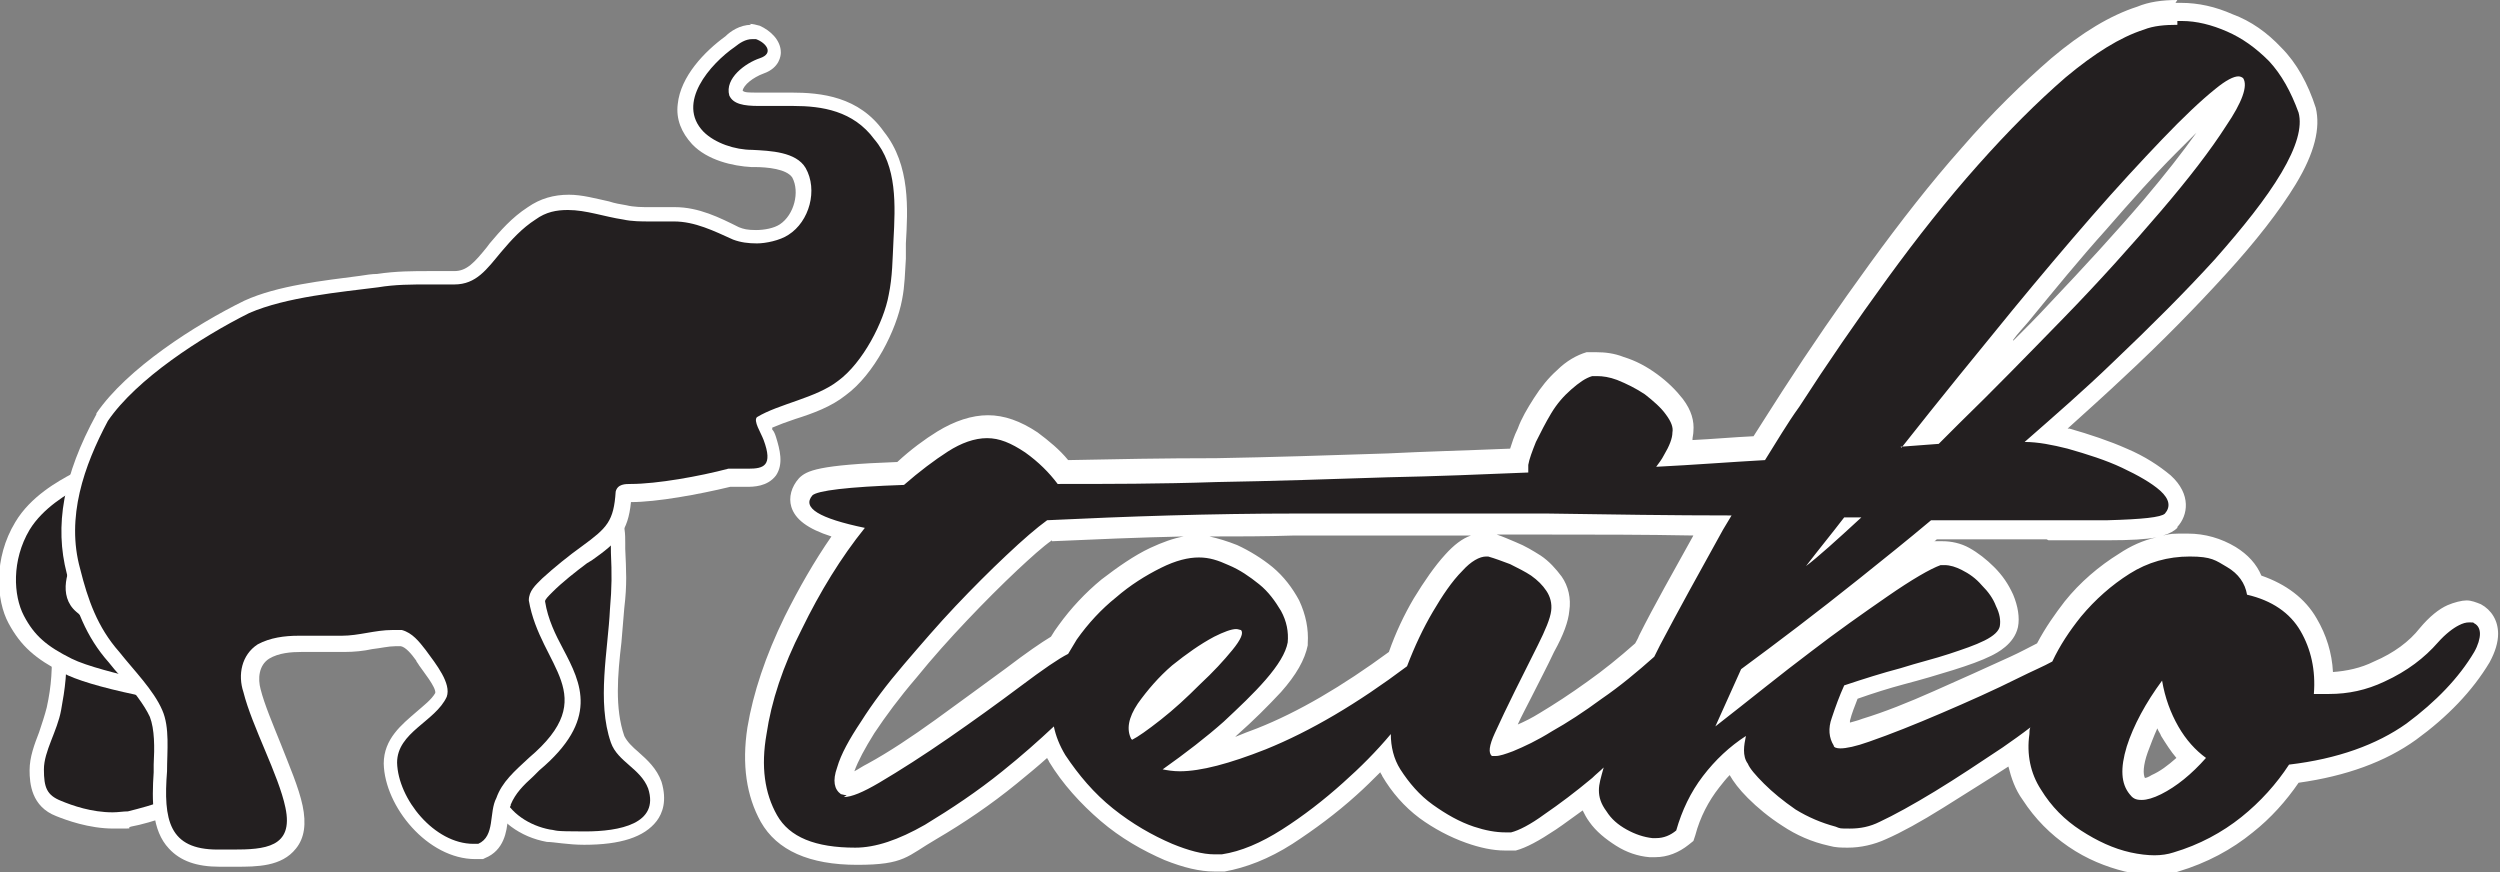 <svg viewBox="0 0 261.9 91.4" version="1.1" xmlns="http://www.w3.org/2000/svg" id="Layer_1">
  
  <rect x="0" y="0" width="261.9" height="91.4" fill="#808080" stroke="none"/>
  
  <defs>
    <style>
      .st0 {
        fill: #231f20;
      }

      .st1 {
        fill: #fff;
      }
    </style>
  </defs>
  <g>
    <path d="M225.6,90.3c-.8,0-1.7-.1-2.7-.3-1.9-.4-3.8-1.3-5.5-2.4-1.8-1.2-3.3-2.7-4.5-4.6-1-1.5-1.5-3.1-1.5-4.8-.3.2-.7.5-1,.7-2.4,1.6-4.8,3.2-7.1,4.6-2.4,1.5-4.3,2.5-5.9,3.3-1.2.5-2.3.8-3.5.8s-1.2,0-1.8-.2c-1.7-.4-3.2-1.1-4.6-2-1.3-.9-2.5-1.8-3.4-2.8s-1.6-1.7-1.9-2.4c-.2-.3-.4-.7-.5-1.1-.9.8-1.7,1.6-2.4,2.5-1.2,1.6-2.1,3.4-2.6,5.4v.3c0,0-.3.2-.3.2-.8.7-1.7,1-2.8,1s-.3,0-.5,0c-1.1-.1-2.1-.5-3.1-1.1-1-.6-1.8-1.3-2.5-2.2-.6-.8-.9-1.6-1-2.4-1.4,1.1-2.7,2.1-4,3-1.7,1.2-2.9,1.8-3.9,2.1h0s0,0,0,0c-.2,0-.4,0-.7,0-1.1,0-2.3-.2-3.7-.7-1.6-.5-3.1-1.4-4.6-2.4-1.5-1.1-2.7-2.5-3.6-4.1-.3-.6-.6-1.2-.8-1.8-1.2,1.3-2.3,2.4-3.6,3.5-2.1,1.9-4.3,3.5-6.6,5-2.4,1.5-4.6,2.4-6.7,2.8-.3,0-.6,0-1,0-1.3,0-2.9-.4-4.8-1.1-2.2-.9-4.4-2.2-6.5-3.9-2.1-1.7-3.8-3.7-5.2-5.9-.3-.5-.6-1-.8-1.6-1.3,1.2-2.7,2.4-4.2,3.6-2.6,2.1-5.4,4-8.2,5.7-3,1.7-5.5,2.6-7.8,2.6-4.6,0-7.6-1.3-9.1-4-1.4-2.5-1.8-5.6-1.3-9.2.5-3.5,1.8-7.3,3.8-11.3,1.7-3.4,3.6-6.6,5.7-9.5-3.1-.8-4.6-1.6-4.9-2.8-.1-.4-.2-1.2.5-2,.6-.6,1.8-1.1,10-1.4,1.6-1.3,3-2.5,4.4-3.4,1.6-1,3.2-1.5,4.7-1.5s3,.5,4.6,1.6c1.3.9,2.5,2,3.3,3.1,5,0,10.4,0,16.1-.2,5.8,0,11.9-.3,18-.5,4.1-.1,8.5-.3,13.6-.5.1-.7.4-1.6.9-2.7.5-1,1-2.1,1.7-3.1.7-1,1.4-2,2.2-2.7.9-.8,1.8-1.4,2.7-1.6h0s0,0,0,0c.2,0,.4,0,.6,0,.7,0,1.6.2,2.5.5,1.1.4,2.2,1,3.2,1.7,1,.7,1.8,1.5,2.5,2.4.7,1,1,1.9.9,2.7,0,.7-.3,1.4-.7,2.2,3-.2,5.9-.4,8.7-.5.9-1.5,2.1-3.3,3.3-5.2,2.9-4.5,6-9,9.2-13.4,3.2-4.4,6.4-8.4,9.5-12,3.2-3.6,6.3-6.7,9.3-9.3,3-2.6,5.9-4.4,8.6-5.2,1.1-.4,2.4-.6,3.8-.6s.3,0,.5,0c1.7,0,3.3.4,5,1.2,1.7.7,3.3,1.8,4.7,3.3,1.4,1.5,2.5,3.5,3.3,5.8.5,1.9-.1,4.2-1.9,7.2-1.7,2.7-4.1,5.9-7.1,9.3-3.1,3.4-6.7,7-10.7,10.8-2.2,2.1-4.6,4.2-7.4,6.7.8.1,1.5.3,2.3.5,2.1.6,4.1,1.3,5.9,2,1.8.8,3.3,1.7,4.3,2.6,2.1,1.9,1,3.4.6,3.9-.5.5-1.4,1-6.8,1.1-1.8,0-3.9,0-6.2,0s-5,0-7.9,0h-4c-2.6,2.2-5,4.1-7.2,5.8-4.4,3.5-8.5,6.6-12.2,9.3l-.7,1.6c2.3-1.8,4.5-3.5,6.5-5.1,2.7-2,5.3-4,7.9-5.8,2.7-1.9,4.6-3,5.8-3.4h.1s.1,0,.1,0c.2,0,.4,0,.6,0,.8,0,1.5.2,2.3.6.9.5,1.7,1.1,2.4,1.8.8.8,1.3,1.6,1.8,2.5.4,1,.6,1.9.5,2.7-.2.9-.9,1.6-2.2,2.2-1,.5-2.3,1-3.9,1.4-1.6.5-3.3,1-5.1,1.5-1.7.5-3.5,1-5.4,1.7-.4.9-.8,1.9-1.1,2.8-.2.7-.2,1.3,0,1.8.3,0,1.1-.1,2.6-.6,2.2-.7,4.8-1.7,7.5-2.9,2.8-1.2,5.5-2.4,8.1-3.7,1.2-.6,2.3-1.1,3.1-1.5.9-1.8,1.9-3.3,2.9-4.6,1.5-1.9,3.4-3.5,5.4-4.8,2.1-1.3,4.4-1.9,6.8-1.9s3.1.4,4.5,1.2c1.2.7,2,1.7,2.4,2.9,2.6.7,4.5,2.1,5.7,4.2,1.1,1.8,1.6,3.9,1.6,6.1.2,0,.3,0,.5,0,1.8,0,3.6-.4,5.3-1.2,2.2-1,4-2.3,5.2-3.8,1-1.1,1.8-1.8,2.6-2.1.5-.3,1-.4,1.5-.4s.7,0,1,.2c.5.2,1.2.8,1.2,2.1s-.3,1.6-.8,2.4c-1.7,2.9-4.2,5.5-7.4,7.8-3.1,2.3-7.3,3.7-12.3,4.4-1.3,2-3,3.7-4.9,5.3-2.1,1.7-4.6,3-7.5,3.9-.7.2-1.5.4-2.3.4ZM226.1,73.9c-1,1.6-1.7,3.1-2.2,4.6-.4,1.3-.7,3,0,3.9h0c0,0,0,.2,0,.2,0,0,0,.1.3.1s.7,0,1.5-.5c1.2-.6,2.5-1.5,3.6-2.7-.8-.8-1.6-1.7-2.3-2.8-.5-.8-.9-1.7-1.2-2.7ZM109.9,55.7c-1,.8-2.4,1.9-3.9,3.4-1.7,1.6-3.5,3.4-5.3,5.3-1.8,1.9-3.6,4-5.4,6.1-1.8,2.1-3.2,4.1-4.4,5.9-1.2,1.7-2,3.3-2.4,4.6-.1.4-.4,1.2,0,1.5.3,0,1.2-.2,3.2-1.4,2.2-1.3,4.6-2.9,7.2-4.7,2.6-1.9,5.1-3.7,7.5-5.4,2.2-1.6,3.8-2.8,4.8-3.4.3-.5.6-.9.8-1.3,1.3-1.7,2.7-3.3,4.3-4.6,1.6-1.3,3.2-2.4,4.9-3.2,1.7-.8,3.2-1.3,4.5-1.3s2.2.3,3.6.9c1.3.6,2.4,1.3,3.5,2.1,1.1.9,1.9,2,2.6,3.1.7,1.2.9,2.6.8,3.9-.3,1.4-1.1,2.9-2.6,4.5-1.3,1.5-2.9,3-4.5,4.4-1.2,1.1-2.5,2.1-4,3.3,1.9-.2,4.3-1,7.2-2.2,4.4-1.8,9.2-4.6,14.3-8.4.8-2.1,1.7-4,2.7-5.7,1-1.8,2.1-3.3,3.2-4.5,1.2-1.3,2.2-1.9,3.3-1.9s.2,0,.3,0h0s0,0,0,0c.8.2,1.6.5,2.4.9.9.4,1.7.8,2.4,1.3.8.5,1.4,1.2,1.9,1.9.6.8.8,1.8.6,2.9-.1,1-.6,2.2-1.5,4-.8,1.6-1.6,3.2-2.4,4.8-.8,1.6-1.5,3-2.1,4.4-.2.4-.3.7-.4.9.2,0,.5-.2.9-.3,1.1-.4,2.4-1.1,4-2,1.5-.9,3.2-2,5.1-3.3,1.7-1.2,3.5-2.6,5.2-4.1,0,0,.4-.8.5-1,1.9-3.6,4.1-7.6,6.6-12-5.6,0-11.4-.1-17.4-.1-4.3,0-8.6,0-13,0s-8.8,0-13.3,0c-8.8,0-17.4.3-25.7.7ZM128.4,67.4c-.2,0-.4.2-.6.3-1.4.7-2.8,1.7-4.1,2.8-1.3,1.1-2.5,2.4-3.4,3.8-.3.4-.5.8-.6,1.2.4-.3.8-.6,1.3-1,1.4-1.1,2.7-2.3,4.1-3.6,1.3-1.3,2.5-2.5,3.4-3.5,0,0,0,0,0,0ZM234,9.2c-.3.1-.7.4-1.3.9-1.5,1.2-3.4,2.9-5.6,5.2-2.2,2.3-4.7,5-7.4,8-2.7,3.1-5.4,6.3-8.1,9.7-3.1,3.8-6.5,8-10.2,12.6.4,0,.7,0,1.1,0,.6-.6,1.2-1.2,1.8-1.8,3.6-3.5,7.3-7.3,11-11.1,3.7-3.9,7.1-7.6,10-11,2.9-3.4,5.2-6.4,6.9-8.9,1.2-1.9,1.6-2.9,1.7-3.4Z" class="st0"></path>
    <path d="M228.1,2.2c.2,0,.3,0,.5,0,1.5,0,3.1.4,4.7,1.1,1.6.7,3,1.7,4.4,3.1,1.3,1.4,2.3,3.2,3.1,5.4.4,1.5-.2,3.6-1.8,6.3-1.6,2.7-4,5.7-7,9.1-3.1,3.4-6.6,6.9-10.7,10.8-2.9,2.8-6,5.5-9.2,8.3,1.4,0,2.9.3,4.5.7,2.1.6,4,1.2,5.7,2,1.7.8,3.1,1.6,4,2.4,1,.9,1.1,1.7.5,2.4-.4.4-2.4.6-6,.7-1.8,0-3.8,0-6.2,0s-5,0-7.9,0c-1.4,0-2.9,0-4.4,0-2.5,2.1-5,4.1-7.5,6.1-4.5,3.6-8.6,6.7-12.4,9.5l-2.7,6c3.6-2.8,6.9-5.5,10.1-7.9,2.6-2,5.3-3.9,7.9-5.7,2.6-1.8,4.5-2.9,5.6-3.3.1,0,.3,0,.4,0,.6,0,1.2.2,1.8.5.8.4,1.5.9,2.1,1.6.7.7,1.2,1.4,1.5,2.2.4.8.5,1.5.4,2.1-.1.5-.6,1-1.6,1.5-1,.5-2.2.9-3.7,1.4s-3.2.9-5.1,1.5c-1.9.5-3.8,1.1-5.9,1.8-.5,1.1-.9,2.2-1.3,3.4-.4,1.1-.3,2.1.2,2.9,0,.2.3.3.7.3.6,0,1.6-.2,3-.7,2.3-.8,4.8-1.8,7.6-3,2.8-1.2,5.5-2.4,8.1-3.7,1.4-.7,2.6-1.2,3.5-1.7.8-1.7,1.8-3.2,3-4.7,1.5-1.8,3.2-3.3,5.1-4.5,1.9-1.2,4-1.8,6.3-1.8s2.7.4,3.9,1.1c1.2.7,1.9,1.7,2.1,2.9,2.6.6,4.5,1.9,5.6,3.8,1.1,1.9,1.6,4.1,1.4,6.6.5,0,1.1,0,1.6,0,2,0,3.9-.4,5.8-1.3,2.4-1.1,4.2-2.5,5.6-4.1.8-.9,1.6-1.5,2.2-1.8.4-.2.7-.3,1.1-.3s.4,0,.5.1c.4.2.6.6.6,1.1s-.2,1.2-.6,1.9c-1.6,2.7-4,5.2-7.1,7.5-3.1,2.2-7.2,3.7-12.3,4.3-1.3,2-3,3.9-5,5.5-2,1.6-4.4,2.9-7.1,3.7-.6.2-1.3.3-2,.3s-1.6-.1-2.5-.3c-1.8-.4-3.5-1.2-5.2-2.3-1.7-1.1-3.1-2.5-4.2-4.3-1.1-1.7-1.5-3.7-1.2-5.8,0-.2,0-.5.1-.7-.9.7-1.9,1.4-2.9,2.1-2.4,1.6-4.8,3.2-7.1,4.6-2.3,1.4-4.3,2.5-5.8,3.2-1,.5-2,.7-3.1.7s-1,0-1.5-.2c-1.5-.4-2.9-1-4.2-1.8-1.3-.9-2.4-1.8-3.3-2.7s-1.5-1.6-1.7-2.1c-.3-.4-.4-.9-.4-1.4,0-.5.1-1,.2-1.5-1.7,1.1-3.2,2.5-4.5,4.2-1.3,1.7-2.2,3.6-2.8,5.7-.6.5-1.3.8-2.1.8s-.3,0-.4,0c-.9-.1-1.8-.4-2.7-.9-.9-.5-1.6-1.1-2.1-1.9-.6-.8-.8-1.5-.8-2.2s.2-1.3.5-2.4c-.4.4-.8.7-1.2,1.1-1.8,1.5-3.4,2.7-5,3.8-1.5,1.1-2.7,1.7-3.5,1.9-.2,0-.4,0-.6,0-1,0-2.1-.2-3.3-.6-1.5-.5-2.9-1.3-4.3-2.3-1.4-1-2.5-2.3-3.4-3.7-.7-1.1-1-2.4-1-3.7-1.5,1.8-3.2,3.5-5,5.1-2,1.8-4.2,3.5-6.4,4.9-2.2,1.4-4.3,2.3-6.3,2.6-.3,0-.5,0-.8,0-1.2,0-2.7-.4-4.4-1.1-2.1-.9-4.2-2.1-6.2-3.7-2-1.6-3.6-3.5-5-5.6-.6-1-1-2-1.2-3-1.6,1.5-3.4,3.1-5.4,4.7-2.6,2.1-5.3,3.9-8.1,5.6-2.8,1.6-5.2,2.4-7.3,2.4-4.2,0-6.9-1.1-8.2-3.4-1.3-2.3-1.7-5.1-1.1-8.5.5-3.4,1.7-7.1,3.7-11,1.9-3.9,4.1-7.5,6.6-10.6-4.8-1-6.6-2.1-5.5-3.4.5-.5,3.7-.9,9.6-1.1,1.6-1.4,3.2-2.6,4.6-3.5,1.4-.9,2.8-1.4,4.1-1.4s2.5.5,4,1.5c1.4,1,2.5,2.1,3.4,3.3,5.2,0,10.7,0,16.6-.2,5.9-.1,11.9-.3,18-.5,5-.1,9.9-.3,14.7-.5,0-.3,0-.6,0-.8.1-.6.4-1.4.8-2.4.5-1,1-2,1.6-3,.6-1,1.3-1.8,2.1-2.5.8-.7,1.5-1.2,2.2-1.4.2,0,.3,0,.5,0,.6,0,1.3.1,2.1.4,1,.4,2,.9,2.9,1.5.9.7,1.7,1.4,2.2,2.1.6.8.8,1.4.7,1.9,0,.6-.3,1.4-.9,2.4-.2.4-.5.8-.8,1.2,4-.2,7.8-.5,11.4-.7,1.2-1.9,2.3-3.8,3.6-5.6,2.9-4.5,6-9,9.2-13.4,3.2-4.4,6.3-8.3,9.5-11.9,3.2-3.6,6.2-6.6,9.2-9.2,3-2.5,5.7-4.2,8.2-5,1-.4,2.2-.5,3.5-.5M199.1,46.8c1.4-.1,2.7-.2,4-.3.7-.7,1.4-1.4,2.1-2.1,3.6-3.5,7.2-7.2,11-11.1,3.8-3.9,7.1-7.6,10.1-11.1,3-3.5,5.3-6.5,6.9-9,1.7-2.5,2.3-4.2,1.8-5-.1-.1-.3-.2-.5-.2-.5,0-1.3.4-2.4,1.3-1.5,1.2-3.4,3-5.6,5.3-2.2,2.3-4.7,5-7.4,8.1-2.7,3.1-5.4,6.3-8.2,9.7-3.6,4.4-7.6,9.3-11.7,14.5M88.4,83.5c.8,0,2-.5,3.7-1.5,2.2-1.3,4.7-2.9,7.3-4.7,2.6-1.8,5.1-3.6,7.5-5.4,2.4-1.8,4-2.9,5-3.4.3-.5.6-1,.9-1.5,1.2-1.7,2.6-3.2,4.1-4.4,1.5-1.3,3.1-2.3,4.7-3.1,1.6-.8,2.9-1.1,4-1.1s2,.3,3.1.8c1.2.5,2.2,1.2,3.2,2,1,.8,1.7,1.8,2.3,2.8.6,1.1.8,2.2.7,3.3-.2,1.1-1,2.4-2.3,3.9-1.3,1.5-2.8,2.9-4.4,4.4-1.8,1.6-4,3.3-6.4,5,.5.1,1.1.2,1.8.2,2.2,0,5.2-.8,9-2.3,4.7-1.9,9.6-4.8,14.8-8.7,0,0,0,0,0,0,.8-2.1,1.7-4,2.7-5.7,1-1.7,2-3.2,3.1-4.3.9-1,1.8-1.5,2.5-1.5,0,0,.1,0,.2,0,.7.2,1.5.5,2.3.8.8.4,1.6.8,2.2,1.2.7.5,1.2,1,1.6,1.6.4.6.6,1.3.5,2.1-.1.8-.6,2-1.4,3.6-.8,1.6-1.6,3.2-2.4,4.8-.8,1.6-1.5,3.1-2.1,4.4-.6,1.3-.7,2.1-.3,2.4,0,0,.2,0,.4,0,.4,0,1-.2,1.8-.5,1.2-.5,2.5-1.1,4.1-2.1,1.6-.9,3.3-2,5.2-3.4,1.9-1.3,3.7-2.8,5.5-4.4.2-.4.4-.8.6-1.2,1.9-3.6,4.1-7.6,6.6-12.1.3-.5.6-1,.9-1.5-6.2,0-12.6-.1-19.3-.2-4.3,0-8.6,0-13,0s-8.8,0-13.3,0c-9,0-17.7.3-26.1.7-1.1.8-2.5,2-4.3,3.7-1.7,1.6-3.5,3.4-5.3,5.3-1.8,1.9-3.6,4-5.4,6.1-1.8,2.1-3.3,4.1-4.5,6-1.2,1.8-2.1,3.4-2.5,4.8-.5,1.4-.3,2.3.4,2.8.1,0,.3.1.6.1M189.2,59.3c1.2-.9,3.2-2.7,5.8-5.1-.6,0-1.2,0-1.8,0-1.3,1.7-2.7,3.4-4,5.1M118.6,77.5c.6-.3,1.6-1,3-2.1,1.4-1.1,2.7-2.3,4.1-3.7,1.4-1.3,2.5-2.5,3.4-3.6.9-1.1,1.2-1.8.9-2.1-.1,0-.3-.1-.5-.1-.5,0-1.3.3-2.3.8-1.5.8-2.9,1.8-4.4,3-1.4,1.2-2.6,2.6-3.6,4-1,1.5-1.2,2.7-.7,3.7M224.4,83.8c.5,0,1.2-.2,2-.6,1.6-.8,3.2-2.1,4.7-3.8-1.1-.8-2.1-1.9-2.9-3.3-.8-1.4-1.4-3-1.7-4.8-1.7,2.3-3,4.7-3.7,6.9-.7,2.3-.6,3.9.3,5,.3.4.6.6,1.2.6M228.1,0c-1.6,0-3,.2-4.2.7-2.8.9-5.8,2.7-9,5.4-3,2.6-6.2,5.7-9.4,9.4-3.2,3.6-6.4,7.7-9.6,12.1-3.2,4.4-6.3,8.9-9.2,13.4-1.1,1.7-2.1,3.3-3,4.7-2.1.1-4.3.3-6.4.4,0-.3.1-.6.1-.9.1-1.1-.2-2.2-1.1-3.4-.7-.9-1.6-1.8-2.7-2.6-1.1-.8-2.2-1.4-3.5-1.8-1-.4-2-.5-2.8-.5s-.5,0-.8,0h-.2s-.1,0-.1,0c-1,.3-2.1.9-3.1,1.9-.9.8-1.7,1.8-2.4,2.9-.7,1.1-1.3,2.1-1.7,3.2-.4.8-.6,1.5-.8,2.1-4.8.2-8.9.3-12.8.5-6.1.2-12.2.4-18,.5-5.4,0-10.7.1-15.5.2-.9-1.1-2-2-3.2-2.9-1.8-1.2-3.5-1.8-5.2-1.8s-3.5.6-5.3,1.7c-1.3.8-2.8,1.9-4.2,3.2-8.3.3-9.5.9-10.3,1.7h0s0,0,0,0c-.8.9-1.1,2-.8,3,.4,1.3,1.7,2.3,4.2,3.1-1.8,2.6-3.4,5.4-4.9,8.4-2,4.1-3.3,8-3.9,11.6-.6,3.9-.1,7.2,1.4,9.9,1.7,3,5.1,4.5,10.1,4.5s5.2-.9,8.3-2.7c2.9-1.7,5.7-3.6,8.4-5.8,1.1-.9,2.2-1.8,3.2-2.7,0,.1.2.3.2.4,1.4,2.3,3.3,4.4,5.4,6.2,2.1,1.8,4.4,3.1,6.7,4.1,2,.8,3.7,1.2,5.2,1.2s.8,0,1.1,0c2.2-.4,4.6-1.3,7.1-2.9,2.3-1.5,4.6-3.2,6.7-5.1.9-.8,1.7-1.6,2.5-2.4,0,.1.2.3.2.4,1,1.7,2.3,3.2,3.9,4.4,1.5,1.1,3.2,2,4.9,2.6,1.4.5,2.8.8,4,.8s.5,0,.8,0h.2s.2,0,.2,0c1.1-.3,2.4-1,4.2-2.2.9-.6,1.8-1.3,2.8-2,.2.4.4.8.7,1.2.7,1,1.7,1.8,2.8,2.5,1.1.7,2.3,1.1,3.5,1.2.2,0,.4,0,.6,0,1.3,0,2.5-.5,3.5-1.3l.5-.4.2-.6c.5-1.9,1.4-3.6,2.5-5,.4-.5.7-.9,1.1-1.3.4.7,1,1.5,1.9,2.4,1,1,2.2,2,3.6,2.9,1.5,1,3.1,1.7,4.9,2.1.7.2,1.3.2,2,.2,1.3,0,2.7-.3,4-.9,1.6-.7,3.6-1.8,6-3.3,2.2-1.4,4.5-2.8,6.8-4.3.3,1.2.7,2.4,1.5,3.5,1.3,2,2.9,3.6,4.8,4.9,1.9,1.3,3.9,2.1,5.9,2.6,1,.2,2,.4,2.9.4s1.9-.1,2.7-.4c3-.9,5.6-2.3,7.8-4.1,1.9-1.5,3.5-3.3,4.8-5.2,5-.7,9.1-2.2,12.3-4.5,3.3-2.4,5.9-5.1,7.7-8.1.6-1.1.9-2.1.9-3,0-1.4-.7-2.5-1.8-3.1-.5-.2-1-.4-1.5-.4s-1.3.2-2,.5c-.9.4-1.9,1.2-2.9,2.4h0s0,0,0,0c-1.1,1.4-2.7,2.6-4.8,3.5-1.4.7-2.9,1-4.3,1.1-.1-2-.7-3.9-1.7-5.6-1.2-2.1-3.2-3.6-5.8-4.5-.5-1.2-1.4-2.2-2.7-3-1.5-.9-3.2-1.4-5-1.4s-1.7,0-2.6.2c.7-.2,1.2-.5,1.5-.8h0c0,0,0-.1,0-.1,1.1-1.2,1.5-3.4-.7-5.4-1.2-1-2.7-2-4.6-2.8-1.8-.8-3.9-1.5-6-2.1,0,0-.1,0-.2,0,2.1-1.9,4-3.6,5.8-5.3,4.1-3.8,7.7-7.5,10.8-10.9,3.1-3.4,5.6-6.6,7.3-9.4,2-3.3,2.6-5.9,2.1-8h0s0,0,0,0c-.8-2.5-2-4.7-3.6-6.3-1.5-1.6-3.2-2.8-5.1-3.5-1.8-.8-3.6-1.2-5.4-1.2-.2,0-.4,0-.6,0h0ZM210.9,35.6c.5-.7,1.1-1.3,1.6-1.9,2.7-3.3,5.4-6.6,8.1-9.6,2.7-3.1,5.1-5.8,7.3-8,.8-.8,1.5-1.5,2.2-2.2-1.5,2.1-3.3,4.4-5.5,7-2.9,3.4-6.3,7.1-10,11-1.2,1.3-2.5,2.6-3.7,3.8h0ZM126.6,56.2c3,0,6,0,9-.1,4.5,0,8.9,0,13.3,0s3.5,0,5.2,0c-.9.3-1.8,1-2.7,2-1.1,1.2-2.2,2.8-3.3,4.6-1,1.7-1.9,3.6-2.6,5.6-4.9,3.6-9.5,6.3-13.8,8-.8.3-1.6.6-2.3.9,0,0,.1-.1.2-.2,1.7-1.5,3.2-3,4.6-4.5,1.6-1.8,2.5-3.4,2.8-4.9h0c0,0,0-.2,0-.2.1-1.5-.2-3-.9-4.5-.7-1.3-1.6-2.5-2.8-3.5-1.1-.9-2.4-1.7-3.7-2.3-1-.4-2-.7-2.9-.9h0ZM159,75.9c.4-.9.9-1.8,1.4-2.8.9-1.8,1.7-3.3,2.4-4.8,1-1.8,1.5-3.2,1.6-4.3.2-1.3-.1-2.6-.8-3.6-.6-.8-1.3-1.6-2.2-2.2-.8-.5-1.6-1-2.6-1.4-.7-.3-1.4-.6-2-.8,1.7,0,3.4,0,5,0,5.3,0,10.5,0,15.6.1-2.1,3.8-4.1,7.3-5.7,10.5-.1.3-.3.6-.4.8h0c-1.7,1.5-3.3,2.8-5,4-1.8,1.3-3.5,2.4-5,3.3-.8.5-1.6.9-2.3,1.2h0ZM214.6,56.6c2.4,0,4.5,0,6.2,0,2.4,0,4-.1,5.1-.3-1.4.3-2.7.9-3.9,1.7-2.1,1.3-4.1,3-5.7,5-1,1.3-2,2.7-2.9,4.4-.8.4-1.7.9-2.8,1.4-2.6,1.2-5.3,2.4-8,3.6-2.7,1.2-5.2,2.2-7.5,2.9-.5.2-1,.3-1.3.4,0,0,0-.1,0-.2.2-.8.5-1.5.8-2.3,1.7-.6,3.3-1.1,4.8-1.5,1.9-.5,3.6-1,5.2-1.5,1.6-.5,3-1,4-1.5.6-.3,2.4-1.2,2.8-3h0s0,0,0,0c.2-1,0-2.2-.5-3.4-.5-1.1-1.1-2-2-2.9-.8-.8-1.7-1.5-2.6-2-.9-.5-1.9-.7-2.8-.7-.2,0-.5,0-.7,0h-.2c.1,0,.2-.1.3-.2,1.2,0,2.4,0,3.6,0,2.9,0,5.6,0,7.9,0h0ZM110.2,56.7c4.5-.2,9.1-.4,13.8-.5-1.1.2-2.2.6-3.5,1.2-1.7.8-3.4,2-5.1,3.3-1.7,1.4-3.2,3-4.5,4.8-.3.4-.5.7-.8,1.2-1,.6-2.6,1.7-4.7,3.3-2.3,1.7-4.8,3.5-7.4,5.4-2.5,1.8-4.9,3.4-7.1,4.6-.6.3-1,.6-1.4.8.4-1.1,1.1-2.4,2.1-4,1.2-1.8,2.6-3.7,4.4-5.8,1.7-2.1,3.5-4.1,5.3-6,1.8-1.9,3.6-3.7,5.3-5.3,1.4-1.3,2.6-2.4,3.6-3.1h0ZM224.7,81.5c-.2-.4-.2-1.3.3-2.7.3-.8.6-1.6,1-2.5.1.3.3.5.4.8.5.8,1,1.6,1.6,2.3-.9.8-1.7,1.4-2.6,1.8-.3.2-.6.3-.7.3h0Z" class="st1"></path>
  </g>
  <g>
    <g>
      <path d="M11.8,85.9c-2.2,0-4.1-.6-5.7-1.3-1.9-.8-2.3-2-2.3-4.1s.5-2.5,1-3.7c.3-.9.7-1.8.9-2.7.4-2.4.6-4.1.5-7.2-.1-3.4,1.3-7.5,1.3-7.7l.9-2.6.7,2.6c.8,3.3,1.8,6,4,8.4.4.5.8,1,1.3,1.5,1.3,1.6,2.7,3.2,3.4,4.8.8,1.7.7,4,.6,6v.8c-.1,1.2-.1,2.1-.1,2.9v.6s-.5.2-.5.2c-1.7.6-3,1-4.1,1.2-.5,0-1.1.1-1.7.1h0Z" class="st0"></path>
      <path d="M8.3,59.6c.8,3.3,1.8,6.1,4.1,8.7,1.5,1.9,3.6,4.1,4.5,6.1.8,1.8.6,4.3.5,6.4,0,1.1-.1,2.1,0,3-1.3.5-2.8.9-4,1.2-.5,0-1,.1-1.6.1-2.2,0-4.2-.7-5.4-1.2-1.5-.6-1.8-1.4-1.8-3.3s1.4-4,1.8-6.2c.4-2.2.7-4.1.5-7.3-.1-3.3,1.3-7.4,1.3-7.4M8.5,54l-1.7,5.1c0,.2-1.5,4.5-1.4,8,.1,3,0,4.7-.5,7-.2.8-.5,1.7-.8,2.6-.5,1.3-1,2.6-1,4s.2,3.8,2.8,4.8c1,.4,3.4,1.3,6,1.3s1.2,0,1.8-.2c1.1-.2,2.5-.6,4.2-1.2l1.1-.4v-1.2c0-.8,0-1.7,0-2.8h0s0,0,0,0c0-.3,0-.5,0-.8,0-2.1.2-4.4-.7-6.3-.8-1.7-2.1-3.4-3.5-5-.4-.5-.8-1-1.2-1.5h0s0,0,0,0c-2-2.3-3-4.8-3.8-8.1l-1.3-5.2h0Z" class="st1"></path>
    </g>
    <g>
      <path d="M14.6,72c-2.6-.6-5.9-1.5-7.5-2.3-2.7-1.4-4.1-2.6-5.3-4.8-1.2-2.2-1.5-6.2.7-9.8,1.5-2.5,4.2-4.1,5.6-4.8l1.5-.8-.4,1.7c-.6,2.4-.8,4.7-.4,6.8v.3c0,0-.1.3-.1.3,0,.1-2.1,3.3-.2,5,1,.9,1.8,1.4,2.6,1.7h.2c0,.1.1.3.1.3.5.8,1,1.5,1.6,2.2.4.5.8,1,1.3,1.5.4.4.8.9,1.1,1.4l1.4,1.8-2.2-.5Z" class="st0"></path>
      <path d="M8.4,51h0M8.4,51c-.6,2.3-.8,4.7-.4,7.1-.9,1.4-2,4.3,0,6,.9.8,1.8,1.4,2.8,1.9.5.8,1,1.6,1.7,2.3.7.9,1.6,1.9,2.4,2.9-2.5-.6-5.8-1.4-7.4-2.2-2.6-1.3-3.9-2.4-5-4.5-1.1-2.1-1.3-5.8.6-9,1.4-2.3,4-3.8,5.3-4.5M10.7,48.1l-3.1,1.5c-1.5.8-4.4,2.4-6,5.1-2.3,3.8-2,8.2-.7,10.6,1.3,2.4,2.8,3.7,5.7,5.2,1.3.7,3.9,1.5,7.7,2.3l4.5,1-2.9-3.6c-.4-.5-.8-.9-1.1-1.4-.4-.5-.8-1-1.2-1.5h0s0,0,0,0c-.6-.7-1.1-1.3-1.5-2.1l-.3-.5-.5-.2c-.8-.3-1.5-.8-2.4-1.6-1.4-1.2.3-3.9.4-3.9l.3-.5v-.6c-.4-2-.3-4.2.3-6.5l.9-3.3h0ZM8.4,49.4h0,0ZM8.4,52.6h0,0Z" class="st1"></path>
    </g>
    <g>
      <path d="M61.5,88c-1.6,0-3.1-.2-3.8-.3-2.5-.4-4.7-2-5.7-4.2-.1-.3-.2-.6-.3-.9v-.3c0,0,.1-.3.1-.3.6-.9,1.4-1.7,2.2-2.5l.6-.6c4.9-4.2,3.8-6.5,2-9.9-.6-1.3-1.4-2.7-1.8-4.4h0c0,0,0-1,0-1,0-.8,0-1.5.3-2.2h0c0-.1,0-.2,0-.2.3-.4.6-.7,1-1,1.2-1.1,2.6-2.1,3.9-3.1l.5-.4c1.3-.9,2-1.5,2.5-2.1l.5-.7.7.5h0c0,0,0,.1,0,.1h0c.4.8.5,1.8.5,2.6,0,.2,0,.5,0,.7.1,2.2.1,3.7-.1,6.1,0,1.1-.2,2.3-.3,3.5-.3,3.5-.7,7.1.4,10.1.3.8,1,1.4,1.7,2,.8.7,1.7,1.5,2.2,2.7.4,1.4.3,2.5-.4,3.4-1.1,1.4-3.4,2.2-6.9,2.2h0Z" class="st0"></path>
      <path d="M63.6,55s0,0,0,0h0c.4.8.4,2,.4,2.9.1,2.2.1,3.6-.1,5.9-.2,4.3-1.4,9.7.1,14,.7,2,3.1,2.7,3.9,4.8,1.2,3.7-3,4.5-6.6,4.5s-2.8-.1-3.7-.2c-2.1-.4-4.2-1.7-5-3.7-.1-.2-.2-.5-.2-.7.7-1.1,1.7-1.9,2.8-3,7.3-6.2,2.1-9.1.4-15.1,0-.3,0-.6,0-.9,0-.7,0-1.3.2-1.9.3-.3.6-.6.9-1,1.2-1.1,2.9-2.4,4.2-3.4,1.3-.9,2.1-1.5,2.6-2.3M63.3,52.7l-1,1.4c-.4.5-1,1.1-2.3,1.9h0s0,0,0,0l-.5.4c-1.3,1-2.7,2.1-3.9,3.1h0c-.4.4-.7.8-1.1,1.2l-.2.2v.2c-.4.8-.5,1.7-.4,2.5,0,.3,0,.6,0,.9h0c0,.1,0,.3,0,.3.5,1.7,1.2,3.2,1.9,4.5,1.8,3.5,2.6,5.2-1.8,8.9h0s0,0,0,0c-.2.2-.4.4-.6.6-.9.8-1.7,1.6-2.4,2.6l-.4.5v.6c.2.4.3.7.5,1.1,1.1,2.4,3.4,4.1,6.2,4.6h0s0,0,0,0c.7,0,2.2.3,3.9.3,3.8,0,6.3-.8,7.6-2.5.6-.8,1.1-2.1.5-4.1h0s0,0,0,0c-.5-1.4-1.5-2.3-2.4-3.1-.7-.6-1.2-1.1-1.5-1.7-1-2.9-.7-6.4-.3-9.8.1-1.2.2-2.4.3-3.6.3-2.5.2-3.9.1-6.2h0s0,0,0,0c0-.2,0-.4,0-.6,0-.9,0-2-.6-2.9h0c0-.1,0-.2,0-.2h0c0,0,0,0,0,0h0s-.1-.2-.1-.2h-.1c0,0-1.3-1.1-1.3-1.1h0Z" class="st1"></path>
    </g>
    <g>
      <path d="M22.7,89.9c-2.2,0-3.7-.5-4.7-1.6-1.6-1.7-1.6-4.6-1.4-7.5v-.8c0-1.8.2-3.9-.4-5.3-.6-1.4-1.9-2.9-3.1-4.4-.4-.5-.9-1-1.3-1.5-2.3-2.6-3.4-5.5-4.3-9-1.3-4.7-.4-9.9,3-16.1,3.1-4.7,10.1-9.2,15.2-11.6,3.4-1.5,8.1-2,11.9-2.5.6,0,1.3-.2,1.8-.2,2-.3,3.8-.3,5.4-.3s1.3,0,1.9,0h.8c1.7,0,2.7-1.2,4-2.8l.3-.4c1-1.2,2.2-2.6,3.8-3.6,1.1-.8,2.4-1.2,3.9-1.2s2.7.3,4,.6c.6.1,1.2.3,1.9.4.9.1,1.8.2,2.6.2h1.5c.4,0,.7,0,1.1,0h0c2.3,0,4.5,1,6.4,1.9h.1c.6.3,1.3.4,2.1.4s2.1-.3,2.9-.7c1.8-1.2,2.6-4.1,1.5-5.9-.7-1.2-2.9-1.4-4.6-1.4h-.3c-1.8,0-4.2-.7-5.6-2.2-1-1-1.4-2.2-1.3-3.6.3-2.6,2.6-5.1,4.7-6.5.6-.5,1.3-1,2.2-1s.5,0,.8.1c.9.3,1.7,1.1,1.7,2,0,.4-.2,1.1-1.3,1.5-1.3.5-3,1.8-2.7,3,.1.3.9.5,2.3.5s1,0,1.6,0c.6,0,1.3,0,2,0,3,0,6.7.4,9.1,3.8,2.6,3.1,2.3,7.5,2.1,11.1,0,.5,0,1.1,0,1.6,0,1.4-.1,2.8-.4,4.1-.6,3-2.9,7.5-5.6,9.5-1.4,1.1-3.3,1.7-5.1,2.4-1.2.4-2.3.8-3.2,1.3,0,.3.3.7.4.9.1.3.2.5.3.7.6,1.6.6,2.6.1,3.2-.5.8-1.5.8-2.4.8s-1,0-1.3,0-.4,0-.7,0c-3.3.8-7.7,1.6-10.3,1.6h-.3c-.2,0-.5,0-.6,0-.2,3.4-1.1,4.3-3.8,6.2l-.4.3c-1.2,1-2.7,2-3.7,3-.7.7-1.1,1.1-1.1,1.6.4,2.1,1.2,3.7,2,5.4,1.8,3.5,3.5,6.9-2.4,11.8-.2.2-.4.4-.6.6-1.2,1.1-2.1,2-2.6,3.3-.2.5-.3,1.1-.4,1.7-.2,1.3-.4,2.9-2,3.5h-.1s-.1,0-.1,0c-.2,0-.3,0-.5,0h0c-4.6,0-8.6-5.1-8.8-9.2,0-2.3,1.7-3.7,3.1-4.9.9-.8,1.8-1.5,2.2-2.4.3-.8-.9-2.4-1.8-3.6l-.4-.5c-.6-.8-1.2-1.6-2.1-1.8h0c-.2,0-.5,0-.7,0-.8,0-1.7.1-2.6.3-.9.1-1.8.3-2.8.3s-.3,0-.4,0c-.4,0-.8,0-1.2,0s-1,0-1.4,0c-.5,0-1,0-1.4,0-1.3,0-2.7,0-3.9.8-1.5,1-1.6,2.8-1.2,4.1.4,1.7,1.3,3.8,2.1,5.8.9,2.2,1.9,4.5,2.3,6.3.4,1.7.2,2.9-.5,3.8-1.2,1.5-3.7,1.6-5.7,1.6-.5,0-1.1,0-1.6,0Z" class="st0"></path>
      <path d="M78.7,4.1c.2,0,.3,0,.5,0,1.1.4,1.9,1.5.4,2-1.5.5-3.7,2.1-3.2,3.9.4.9,1.5,1.1,3.1,1.1s2.3,0,3.6,0c3,0,6.3.5,8.5,3.5,2.4,2.8,2.2,6.9,2,10.6-.1,1.9-.1,3.8-.5,5.7-.5,2.8-2.7,7.1-5.3,9-2.3,1.8-6.2,2.4-8.5,3.8-.4.4.4,1.6.7,2.4,1,2.7,0,3-1.6,3s-.8,0-1.3,0-.5,0-.8,0c-3,.8-7.5,1.6-10.2,1.6s0,0,0,0c-.6,0-1.4,0-1.6.8-.2,3.1-.9,3.8-3.5,5.7-1.4,1-3,2.3-4.2,3.4-.7.7-1.4,1.3-1.4,2.3,1.2,7,7.8,9.9,0,16.5-1.5,1.4-2.8,2.5-3.4,4.2-.8,1.5-.1,4-1.9,4.8-.2,0-.3,0-.5,0-4.1,0-7.9-4.7-8-8.5,0-3.2,4-4.3,5.2-6.9.5-1.4-1.1-3.4-2.2-4.9-.7-.9-1.4-1.8-2.5-2.1h-.1c-.3,0-.6,0-.9,0-1.8,0-3.5.6-5.3.6s-.3,0-.4,0c-.4,0-.8,0-1.2,0-.9,0-1.9,0-2.9,0-1.5,0-3,.2-4.3.9-1.7,1.1-2.1,3.2-1.5,5,.9,3.6,3.7,8.7,4.4,12.1.9,4.2-2.2,4.4-5.5,4.4-.6,0-1.1,0-1.6,0-5.1,0-5.7-3.1-5.3-8.2,0-2.1.3-4.6-.5-6.4-.9-2.1-3-4.2-4.5-6.1-2.3-2.6-3.3-5.5-4.1-8.7-1.5-5.4.4-10.8,2.9-15.5,3-4.4,9.8-8.8,14.8-11.3,3.9-1.7,9.6-2.2,13.5-2.7,1.8-.3,3.5-.3,5.3-.3s1.7,0,2.7,0c2.3,0,3.4-1.6,4.9-3.4,1.1-1.3,2.2-2.5,3.6-3.4,1.1-.8,2.2-1,3.4-1,1.9,0,3.8.7,5.8,1,.9.2,1.9.2,2.8.2s1,0,1.5,0,.7,0,1,0c0,0,0,0,0,0,2.2,0,4.2,1,6.2,1.9.8.3,1.6.4,2.5.4s2.4-.3,3.3-.9c2.2-1.4,3.1-4.7,1.8-7-1-1.7-3.7-1.8-5.6-1.9-1.8,0-3.9-.7-5.1-1.9-2.9-3,.7-7.1,3.3-8.9.5-.4,1.1-.8,1.8-.8M78.7,2.6h0c-1.2,0-2.2.7-2.7,1.2-2.2,1.6-4.7,4.2-5,7.1-.2,1.6.4,3,1.5,4.2,1.6,1.7,4.3,2.3,6.2,2.4h.3c1.4,0,3.4.2,4,1.1.8,1.5.2,3.9-1.3,4.9-.6.4-1.6.6-2.5.6s-1.3-.1-1.8-.3h0c-2-1-4.2-2.1-6.7-2.1-.3,0-.7,0-1.1,0s-.5,0-.8,0c-.2,0-.5,0-.7,0-.8,0-1.7,0-2.5-.2-.6-.1-1.2-.2-1.8-.4-1.4-.3-2.8-.7-4.2-.7-1.6,0-3,.4-4.3,1.3-1.7,1.1-2.9,2.5-4,3.8l-.3.4c-1.3,1.6-2.1,2.5-3.4,2.5h-.7c-.7,0-1.3,0-1.9,0-1.7,0-3.5,0-5.5.3-.5,0-1.2.1-1.8.2-3.8.5-8.6,1-12.1,2.6h0s0,0,0,0c-5.1,2.5-12.3,7.1-15.5,11.8h0c0,0,0,.1,0,.1-3.5,6.4-4.4,11.7-3.1,16.7.9,3.6,2,6.6,4.4,9.3.4.5.8,1,1.3,1.5,1.2,1.4,2.4,2.9,3,4.2.5,1.3.5,3.2.4,5,0,.3,0,.5,0,.8-.2,3-.2,6.1,1.6,8,1.2,1.3,2.9,1.9,5.3,1.9s1.1,0,1.7,0c2.2,0,4.8,0,6.3-1.9.9-1.1,1.1-2.6.7-4.5-.4-1.9-1.4-4.2-2.3-6.5-.8-2-1.7-4.1-2.1-5.7h0s0,0,0,0c-.3-1.1-.2-2.5.9-3.2,1-.6,2.3-.7,3.4-.7s.9,0,1.4,0c.5,0,1,0,1.5,0s.8,0,1.2,0c.1,0,.3,0,.4,0,1,0,2-.1,2.9-.3.9-.1,1.7-.3,2.4-.3.2,0,.4,0,.6,0h0c.5.1,1.1.8,1.6,1.5,0,.1.2.3.3.5.4.6,1.8,2.3,1.7,2.9-.4.7-1.2,1.3-2,2-1.5,1.3-3.4,2.8-3.4,5.4h0s0,0,0,0c.1,4.5,4.6,10,9.6,10s.4,0,.6,0h.2s.2-.1.2-.1c2-.8,2.3-2.8,2.4-4.1,0-.5.1-1.1.3-1.4h0c0,0,0-.1,0-.1.5-1.2,1.3-2,2.4-3,.2-.2.4-.4.6-.6,6.3-5.3,4.4-9.1,2.5-12.7-.8-1.5-1.6-3.1-1.9-5,0-.2.3-.5.8-1h0c1-1,2.4-2.1,3.6-3l.5-.3c2.7-1.9,3.8-3,4.1-6.1,0,0,0,0,0,0,2.7,0,7.1-.8,10.4-1.6.2,0,.4,0,.5,0s.4,0,.6,0c.2,0,.4,0,.6,0,.7,0,2.2,0,3.1-1.2.8-1.2.4-2.7,0-4-.1-.3-.2-.6-.4-.8,0,0,0-.1,0-.2.7-.3,1.5-.6,2.4-.9,1.9-.6,3.8-1.3,5.3-2.5,3-2.2,5.3-6.8,5.9-10,.3-1.5.3-2.9.4-4.3,0-.5,0-1,0-1.6.2-3.5.5-8.2-2.3-11.7-2.6-3.7-6.6-4.1-9.7-4.1-.7,0-1.4,0-2,0-.5,0-1.1,0-1.5,0-1,0-1.4,0-1.6-.2.1-.6,1.1-1.4,2.2-1.8,1.7-.6,1.8-1.9,1.8-2.2,0-1.3-1.1-2.3-2.2-2.8-.4-.1-.7-.2-1.1-.2h0Z" class="st1"></path>
    </g>
  </g>
</svg>